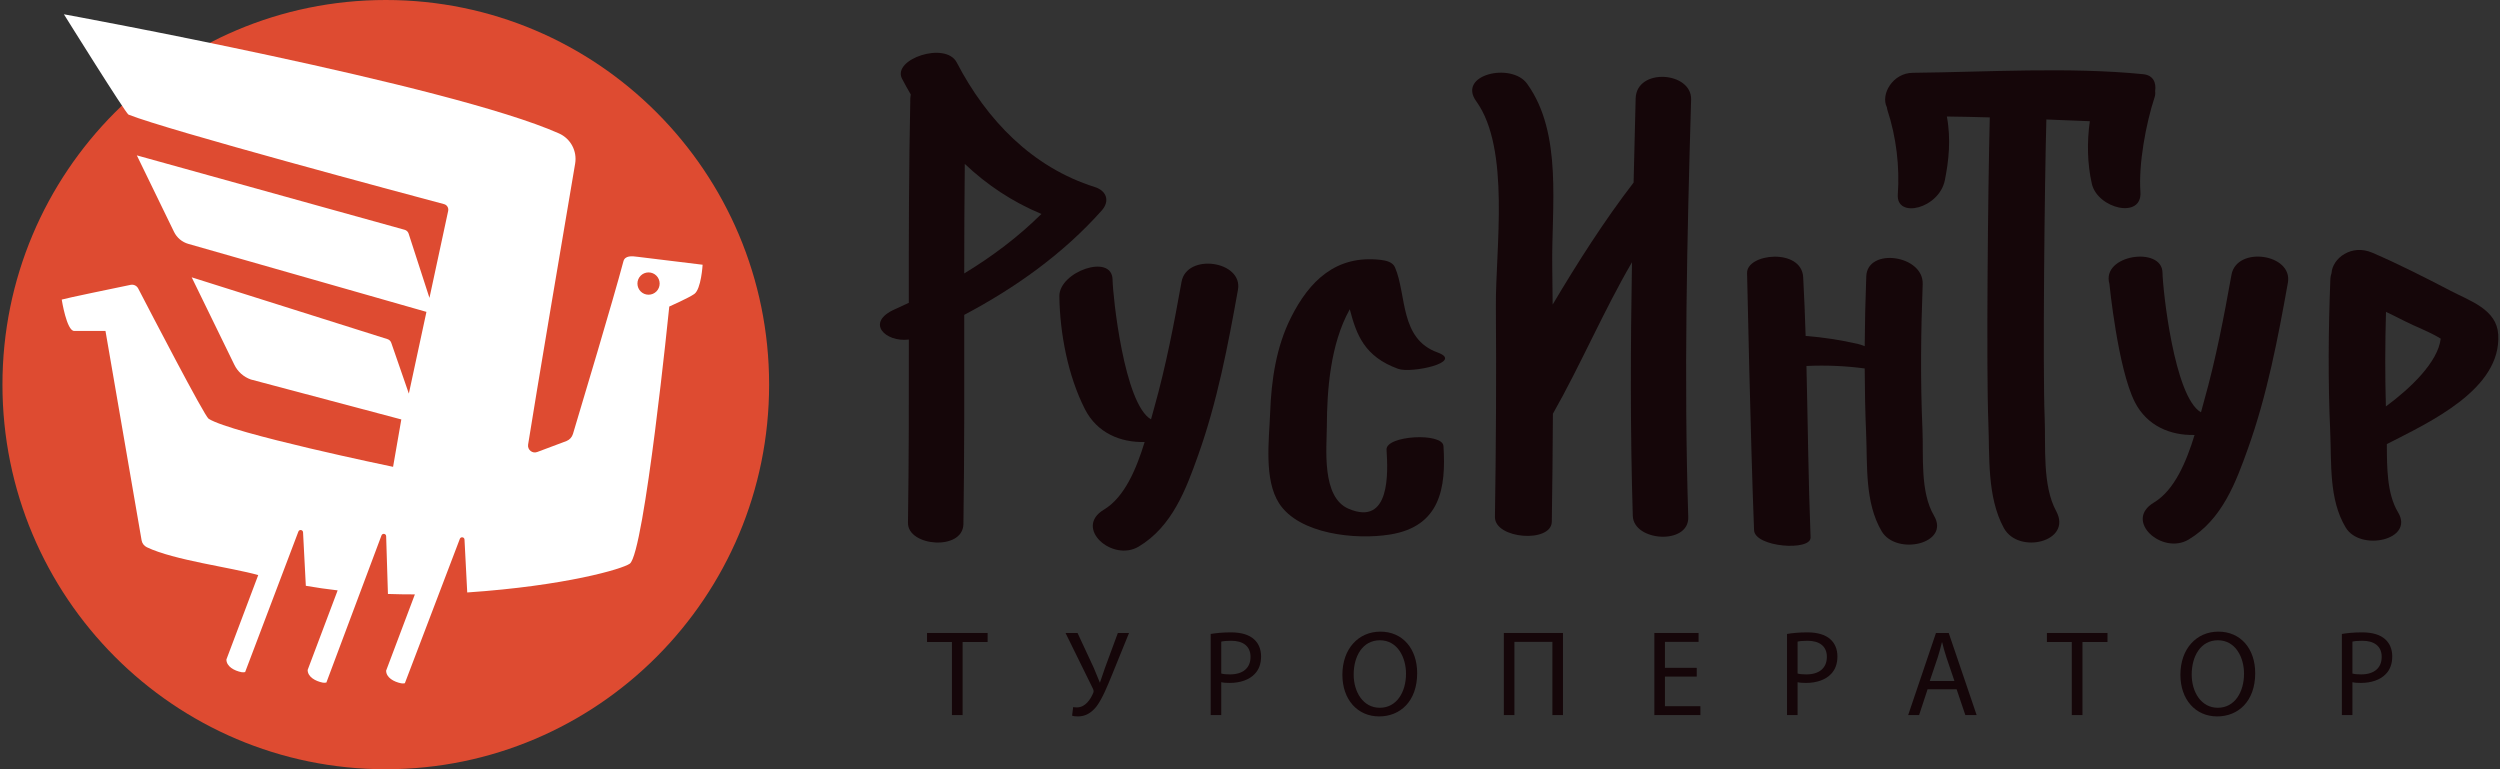 <?xml version="1.0" encoding="UTF-8" standalone="no"?>
<svg width="260px" height="80px" viewBox="0 0 260 80" version="1.1" xmlns="http://www.w3.org/2000/svg" xmlns:xlink="http://www.w3.org/1999/xlink">
    <rect x="0" y="0" width="260" height="80" fill="#333333" stroke="none"/>
    <!-- Generator: Sketch 3.6.1 (26313) - http://www.bohemiancoding.com/sketch -->
    <title>logo</title>
    <desc>Created with Sketch.</desc>
    <defs></defs>
    <g id="Rossintour-2-main" stroke="none" stroke-width="1" fill="none" fill-rule="evenodd">
        <g id="Main_2_1200-1400" transform="translate(-130, -30)">
            <g id="Header" transform="translate(-260, 0)">
                <g id="logo" transform="translate(390, 30)">
                    <g>
                        <path d="M79.988,40 C79.988,62.091 62.139,80 40.121,80 C18.104,80 0.255,62.091 0.255,40 C0.255,17.909 18.104,0 40.121,0 C62.139,0 79.988,17.909 79.988,40" id="shape" fill="#DE4B31"></path>
                        <path d="M67.448,30.65 C66.81,30.65 66.293,30.131 66.293,29.491 C66.293,28.85 66.81,28.331 67.448,28.331 C68.086,28.331 68.604,28.85 68.604,29.491 C68.604,30.131 68.086,30.65 67.448,30.65 L67.448,30.65 Z M66.334,26.71 C65.706,26.621 64.997,26.564 64.835,27.179 C63.816,31.03 60.361,42.563 59.587,45.132 C59.486,45.468 59.24,45.735 58.916,45.866 L55.886,47.003 C55.377,47.209 54.838,46.78 54.923,46.236 C55.695,41.322 58.771,23.164 59.815,17.016 C60.037,15.704 59.348,14.417 58.137,13.877 C46.802,8.828 6.646,1.485 6.646,1.485 C6.646,1.485 13.079,11.806 13.363,11.92 C17.345,13.518 42.17,20.161 46.183,21.231 C46.492,21.314 46.677,21.624 46.609,21.938 L44.663,30.981 L42.496,24.293 C42.435,24.101 42.28,23.953 42.086,23.899 L14.23,16.159 L18.098,24.114 C18.394,24.723 18.935,25.178 19.586,25.364 L44.35,32.435 L42.52,40.935 L40.69,35.648 C40.628,35.469 40.485,35.329 40.303,35.271 L19.936,28.841 L24.374,37.941 C24.723,38.657 25.34,39.205 26.089,39.467 L41.737,43.622 L40.88,48.55 C40.88,48.55 24.079,45.07 21.695,43.549 C21.264,43.273 15.628,32.422 14.373,30.003 C14.221,29.71 13.901,29.559 13.58,29.625 C11.895,29.973 6.818,31.024 6.42,31.157 C6.42,31.157 6.93,34.417 7.711,34.417 C9.011,34.417 10.97,34.418 10.97,34.418 L14.727,56.198 C14.782,56.515 14.989,56.777 15.278,56.916 C18.095,58.265 24.092,59.021 26.855,59.808 L23.546,68.587 C23.546,69.311 24.353,69.755 25.111,69.905 C25.243,69.931 25.373,69.923 25.497,69.896 C25.497,69.894 25.496,69.893 25.496,69.891 L31.032,55.283 C31.129,55.029 31.502,55.088 31.517,55.359 L31.806,60.923 C32.904,61.11 34.006,61.276 35.115,61.4 L31.996,69.674 C31.996,70.398 32.803,70.842 33.561,70.992 C33.693,71.018 33.823,71.01 33.947,70.983 C33.947,70.981 33.946,70.98 33.946,70.978 L39.675,55.684 C39.772,55.427 40.153,55.49 40.16,55.765 L40.345,61.772 C41.285,61.803 42.22,61.82 43.147,61.817 L40.158,69.746 C40.158,70.471 40.964,70.914 41.722,71.064 C41.854,71.09 41.984,71.082 42.109,71.056 C42.109,71.054 42.108,71.052 42.108,71.05 L47.824,56.039 C47.921,55.785 48.294,55.844 48.308,56.117 L48.592,61.616 C58.789,60.923 64.723,59.177 65.498,58.622 C67.015,57.534 69.605,31.88 69.605,31.88 C69.605,31.88 71.61,30.994 72.205,30.576 C72.927,30.069 73.072,27.532 73.072,27.532 L66.334,26.71 L66.334,26.71 Z" fill="#FFFFFF"></path>
                    </g>
                    <g id="rusitur" transform="translate(91, 5.217)" fill="#150609">
                        <path d="M9.338,11.828 C11.629,14.002 14.271,15.769 17.307,17.034 C14.9,19.423 12.18,21.462 9.28,23.22 C9.282,19.475 9.296,15.697 9.338,11.828 L9.338,11.828 Z M23.582,16.672 C24.451,15.694 24.086,14.621 22.865,14.237 C16.337,12.179 11.614,7.266 8.503,1.283 C7.341,-0.951 1.753,0.935 2.811,2.97 C3.103,3.53 3.409,4.075 3.722,4.614 C3.702,4.747 3.676,4.876 3.673,5.022 C3.519,12.432 3.51,19.363 3.516,26.277 C3.045,26.497 2.575,26.721 2.099,26.93 C-1.063,28.32 1.08,30.4 3.52,30.097 C3.526,36.286 3.526,42.527 3.429,49.154 C3.392,51.623 9.156,52.103 9.196,49.282 C9.304,41.693 9.287,34.608 9.28,27.53 C14.602,24.715 19.586,21.17 23.582,16.672 L23.582,16.672 Z" id="Fill-28"></path>
                        <path d="M31.88,24.096 C31.093,28.488 30.253,32.878 29.037,37.19 C28.933,37.558 28.824,37.965 28.707,38.397 C25.904,36.79 24.729,25.524 24.706,23.869 C24.667,21.093 19.137,23.035 19.173,25.597 C19.227,29.432 20.059,33.856 21.833,37.337 C23.09,39.804 25.512,40.815 28.042,40.752 C27.2,43.502 25.965,46.496 23.809,47.783 C20.641,49.675 24.681,53.265 27.421,51.63 C30.913,49.543 32.346,45.664 33.604,42.138 C35.6,36.55 36.708,30.717 37.747,24.924 C38.288,21.907 32.423,21.07 31.88,24.096" id="Fill-33"></path>
                        <path d="M49.377,26.948 C50.066,29.572 50.879,31.87 54.418,33.147 C55.771,33.636 61.322,32.454 58.497,31.435 C54.555,30.013 55.311,25.483 54.084,22.594 C53.846,22.033 53.153,21.872 52.553,21.805 C47.922,21.291 45.173,24.011 43.272,27.783 C41.714,30.873 41.219,34.332 41.095,37.706 C40.992,40.513 40.422,44.664 42.038,47.148 C44.115,50.34 49.992,50.955 53.575,50.371 C58.793,49.523 59.4,45.53 59.121,41.173 C59.03,39.734 53.106,40.07 53.2,41.55 C53.349,43.872 53.625,49.555 49.254,47.695 C46.413,46.485 46.982,41.391 46.992,39.106 C47.007,35.463 47.33,30.596 49.377,26.948" id="Fill-35"></path>
                        <path d="M79.108,5.017 C79.035,7.934 78.962,10.851 78.894,13.769 C75.815,17.777 73.076,22.079 70.476,26.458 C70.463,25.141 70.454,23.823 70.434,22.506 C70.34,16.397 71.557,8.668 67.816,3.488 C66.192,1.238 60.528,2.543 62.527,5.31 C66.103,10.263 64.528,20.691 64.571,26.625 C64.625,33.931 64.587,41.238 64.473,48.544 C64.438,50.848 70.353,51.29 70.388,49.039 C70.446,45.297 70.483,41.556 70.502,37.813 C73.373,32.76 75.754,27.159 78.725,22.057 C78.575,30.851 78.54,39.645 78.811,48.434 C78.894,51.112 84.672,51.488 84.579,48.562 C84.121,34.097 84.451,19.614 84.876,5.146 C84.962,2.221 79.202,1.804 79.108,5.017" id="Fill-26"></path>
                        <path d="M108.936,39.43 C108.716,34.401 108.768,29.372 108.96,24.343 C109.076,21.296 103.209,20.483 103.093,23.516 C103,25.938 102.947,28.363 102.929,30.786 C102.7,30.701 102.47,30.613 102.241,30.559 C100.435,30.139 98.617,29.864 96.786,29.721 C96.721,27.699 96.645,25.67 96.531,23.61 C96.361,20.536 90.597,21.13 90.696,23.214 C90.696,23.214 91.061,40.737 91.422,49.918 C91.492,51.699 97.359,52.129 97.301,50.668 C97.063,44.611 97.015,38.757 96.871,32.844 C98.914,32.75 100.929,32.837 102.929,33.103 C102.939,35.354 102.979,37.606 103.077,39.857 C103.223,43.183 102.923,47.021 104.686,50.023 C106.205,52.61 111.858,51.345 110.135,48.411 C108.676,45.927 109.057,42.201 108.936,39.43" id="Fill-27"></path>
                        <path d="M131.604,14.742 C131.397,11.863 132.173,7.648 133.077,4.904 C133.154,4.673 133.159,4.461 133.136,4.258 C133.268,3.36 132.923,2.6 131.89,2.498 C124.166,1.732 115.684,2.276 107.918,2.355 C105.847,2.376 104.553,4.599 105.238,5.95 C105.256,6.052 105.264,6.15 105.3,6.26 C106.205,9.006 106.58,12.121 106.372,15.002 C106.187,17.569 110.675,16.49 111.268,13.513 C111.662,11.538 111.92,9.284 111.474,6.9 C112.978,6.919 114.465,6.95 115.937,6.994 C115.745,14.457 115.567,33.226 115.787,38.678 C115.932,42.282 115.632,46.437 117.396,49.69 C118.914,52.491 124.568,51.122 122.845,47.944 C121.385,45.253 121.767,41.217 121.645,38.216 C121.436,33.035 121.638,13.764 121.823,7.209 C123.312,7.269 124.813,7.33 126.341,7.389 C126.037,9.565 126.08,11.824 126.549,13.886 C127.143,16.49 131.811,17.608 131.604,14.742" id="Fill-29"></path>
                        <path d="M141.073,23.363 C140.286,27.755 139.446,32.145 138.23,36.457 C138.126,36.825 138.017,37.232 137.901,37.665 C135.097,36.057 133.923,24.791 133.899,23.136 C133.86,20.36 127.501,21.265 128.379,24.305 C128.379,24.305 129.252,33.123 131.026,36.604 C132.283,39.071 134.705,40.082 137.235,40.02 C136.393,42.769 135.158,45.763 133.002,47.05 C129.834,48.942 133.874,52.532 136.614,50.897 C140.106,48.811 141.539,44.931 142.797,41.405 C144.793,35.817 145.901,29.984 146.94,24.191 C147.481,21.174 141.616,20.337 141.073,23.363" id="Fill-34"></path>
                        <path d="M157.132,37.053 C157.038,33.775 157.051,30.497 157.143,27.218 C157.78,27.528 158.421,27.831 159.049,28.159 C160.137,28.726 161.676,29.281 162.835,30.003 C162.545,32.461 159.656,35.193 157.132,37.053 L157.132,37.053 Z M168.814,29.55 C168.651,26.971 165.919,26.097 163.905,25.048 C161.205,23.641 158.524,22.275 155.719,21.064 C153.563,20.133 151.57,21.638 151.476,23.203 C151.413,23.378 151.368,23.567 151.359,23.78 C151.151,29.092 151.106,34.411 151.344,39.724 C151.489,42.971 151.189,46.715 152.953,49.645 C154.472,52.169 160.124,50.935 158.402,48.072 C157.224,46.116 157.245,43.376 157.232,40.968 C161.702,38.68 169.173,35.264 168.814,29.55 L168.814,29.55 Z" id="Fill-31"></path>
                    </g>
                    <g id="operator" transform="translate(96.2, 65.217)" fill="#150609">
                        <path d="M2.799,1.55 L0.211,1.55 L0.211,0.612 L6.512,0.612 L6.512,1.55 L3.911,1.55 L3.911,9.152 L2.799,9.152 L2.799,1.55" id="Fill-36"></path>
                        <path d="M15.864,0.612 L17.557,4.249 C17.771,4.755 17.973,5.25 18.176,5.757 L18.2,5.757 C18.353,5.313 18.515,4.819 18.73,4.21 L20.057,0.612 L21.219,0.612 L19.438,4.997 C18.971,6.137 18.441,7.442 17.847,8.24 C17.291,8.937 16.672,9.291 15.915,9.291 C15.636,9.291 15.435,9.267 15.297,9.215 L15.409,8.316 C15.498,8.341 15.624,8.354 15.813,8.354 C16.698,8.341 17.216,7.492 17.481,6.884 C17.569,6.694 17.544,6.568 17.443,6.364 L14.615,0.612 L15.864,0.612" id="Fill-37"></path>
                        <path d="M30.811,4.831 C31.051,4.896 31.354,4.92 31.72,4.92 C33.047,4.92 33.855,4.274 33.855,3.097 C33.855,1.969 33.059,1.423 31.847,1.423 C31.366,1.423 31.001,1.461 30.811,1.511 L30.811,4.831 L30.811,4.831 Z M29.712,0.714 C30.242,0.625 30.937,0.549 31.821,0.549 C32.908,0.549 33.703,0.803 34.208,1.259 C34.675,1.664 34.953,2.285 34.953,3.044 C34.953,3.818 34.726,4.426 34.296,4.87 C33.716,5.49 32.768,5.807 31.696,5.807 C31.366,5.807 31.063,5.794 30.811,5.731 L30.811,9.152 L29.712,9.152 L29.712,0.714 L29.712,0.714 Z" id="Fill-38"></path>
                        <path d="M44.582,4.933 C44.582,6.757 45.568,8.391 47.297,8.391 C49.04,8.391 50.025,6.783 50.025,4.843 C50.025,3.147 49.142,1.372 47.31,1.372 C45.492,1.372 44.582,3.058 44.582,4.933 L44.582,4.933 Z M51.186,4.793 C51.186,7.732 49.407,9.291 47.234,9.291 C44.986,9.291 43.408,7.543 43.408,4.958 C43.408,2.247 45.088,0.473 47.361,0.473 C49.684,0.473 51.186,2.259 51.186,4.793 L51.186,4.793 Z" id="Fill-39"></path>
                        <path d="M66.349,0.612 L66.349,9.152 L65.25,9.152 L65.25,1.537 L61.298,1.537 L61.298,9.152 L60.199,9.152 L60.199,0.612 L66.349,0.612" id="Fill-40"></path>
                        <path d="M80.261,5.148 L76.953,5.148 L76.953,8.227 L80.64,8.227 L80.64,9.152 L75.853,9.152 L75.853,0.612 L80.451,0.612 L80.451,1.537 L76.953,1.537 L76.953,4.237 L80.261,4.237 L80.261,5.148" id="Fill-41"></path>
                        <path d="M90.75,4.831 C90.99,4.896 91.294,4.92 91.66,4.92 C92.986,4.92 93.794,4.274 93.794,3.097 C93.794,1.969 92.999,1.423 91.786,1.423 C91.306,1.423 90.939,1.461 90.75,1.511 L90.75,4.831 L90.75,4.831 Z M89.651,0.714 C90.182,0.625 90.877,0.549 91.76,0.549 C92.847,0.549 93.642,0.803 94.148,1.259 C94.615,1.664 94.892,2.285 94.892,3.044 C94.892,3.818 94.665,4.426 94.235,4.87 C93.655,5.49 92.707,5.807 91.634,5.807 C91.306,5.807 91.003,5.794 90.75,5.731 L90.75,9.152 L89.651,9.152 L89.651,0.714 L89.651,0.714 Z" id="Fill-42"></path>
                        <path d="M107.06,5.604 L106.227,3.147 C106.037,2.589 105.912,2.082 105.785,1.588 L105.759,1.588 C105.633,2.095 105.494,2.615 105.33,3.133 L104.497,5.604 L107.06,5.604 L107.06,5.604 Z M104.27,6.465 L103.386,9.152 L102.249,9.152 L105.141,0.612 L106.467,0.612 L109.372,9.152 L108.197,9.152 L107.287,6.465 L104.27,6.465 L104.27,6.465 Z" id="Fill-43"></path>
                        <path d="M119.265,1.55 L116.678,1.55 L116.678,0.612 L122.978,0.612 L122.978,1.55 L120.377,1.55 L120.377,9.152 L119.265,9.152 L119.265,1.55" id="Fill-44"></path>
                        <path d="M131.737,4.933 C131.737,6.757 132.721,8.391 134.452,8.391 C136.195,8.391 137.179,6.783 137.179,4.843 C137.179,3.147 136.295,1.372 134.464,1.372 C132.647,1.372 131.737,3.058 131.737,4.933 L131.737,4.933 Z M138.341,4.793 C138.341,7.732 136.561,9.291 134.388,9.291 C132.141,9.291 130.562,7.543 130.562,4.958 C130.562,2.247 132.242,0.473 134.514,0.473 C136.839,0.473 138.341,2.259 138.341,4.793 L138.341,4.793 Z" id="Fill-45"></path>
                        <path d="M148.452,4.831 C148.692,4.896 148.996,4.92 149.361,4.92 C150.687,4.92 151.496,4.274 151.496,3.097 C151.496,1.969 150.7,1.423 149.488,1.423 C149.008,1.423 148.641,1.461 148.452,1.511 L148.452,4.831 L148.452,4.831 Z M147.353,0.714 C147.884,0.625 148.579,0.549 149.462,0.549 C150.549,0.549 151.343,0.803 151.85,1.259 C152.317,1.664 152.594,2.285 152.594,3.044 C152.594,3.818 152.367,4.426 151.937,4.87 C151.357,5.49 150.409,5.807 149.336,5.807 C149.008,5.807 148.704,5.794 148.452,5.731 L148.452,9.152 L147.353,9.152 L147.353,0.714 L147.353,0.714 Z" id="Fill-46"></path>
                    </g>
                </g>
            </g>
        </g>
    </g>
</svg>